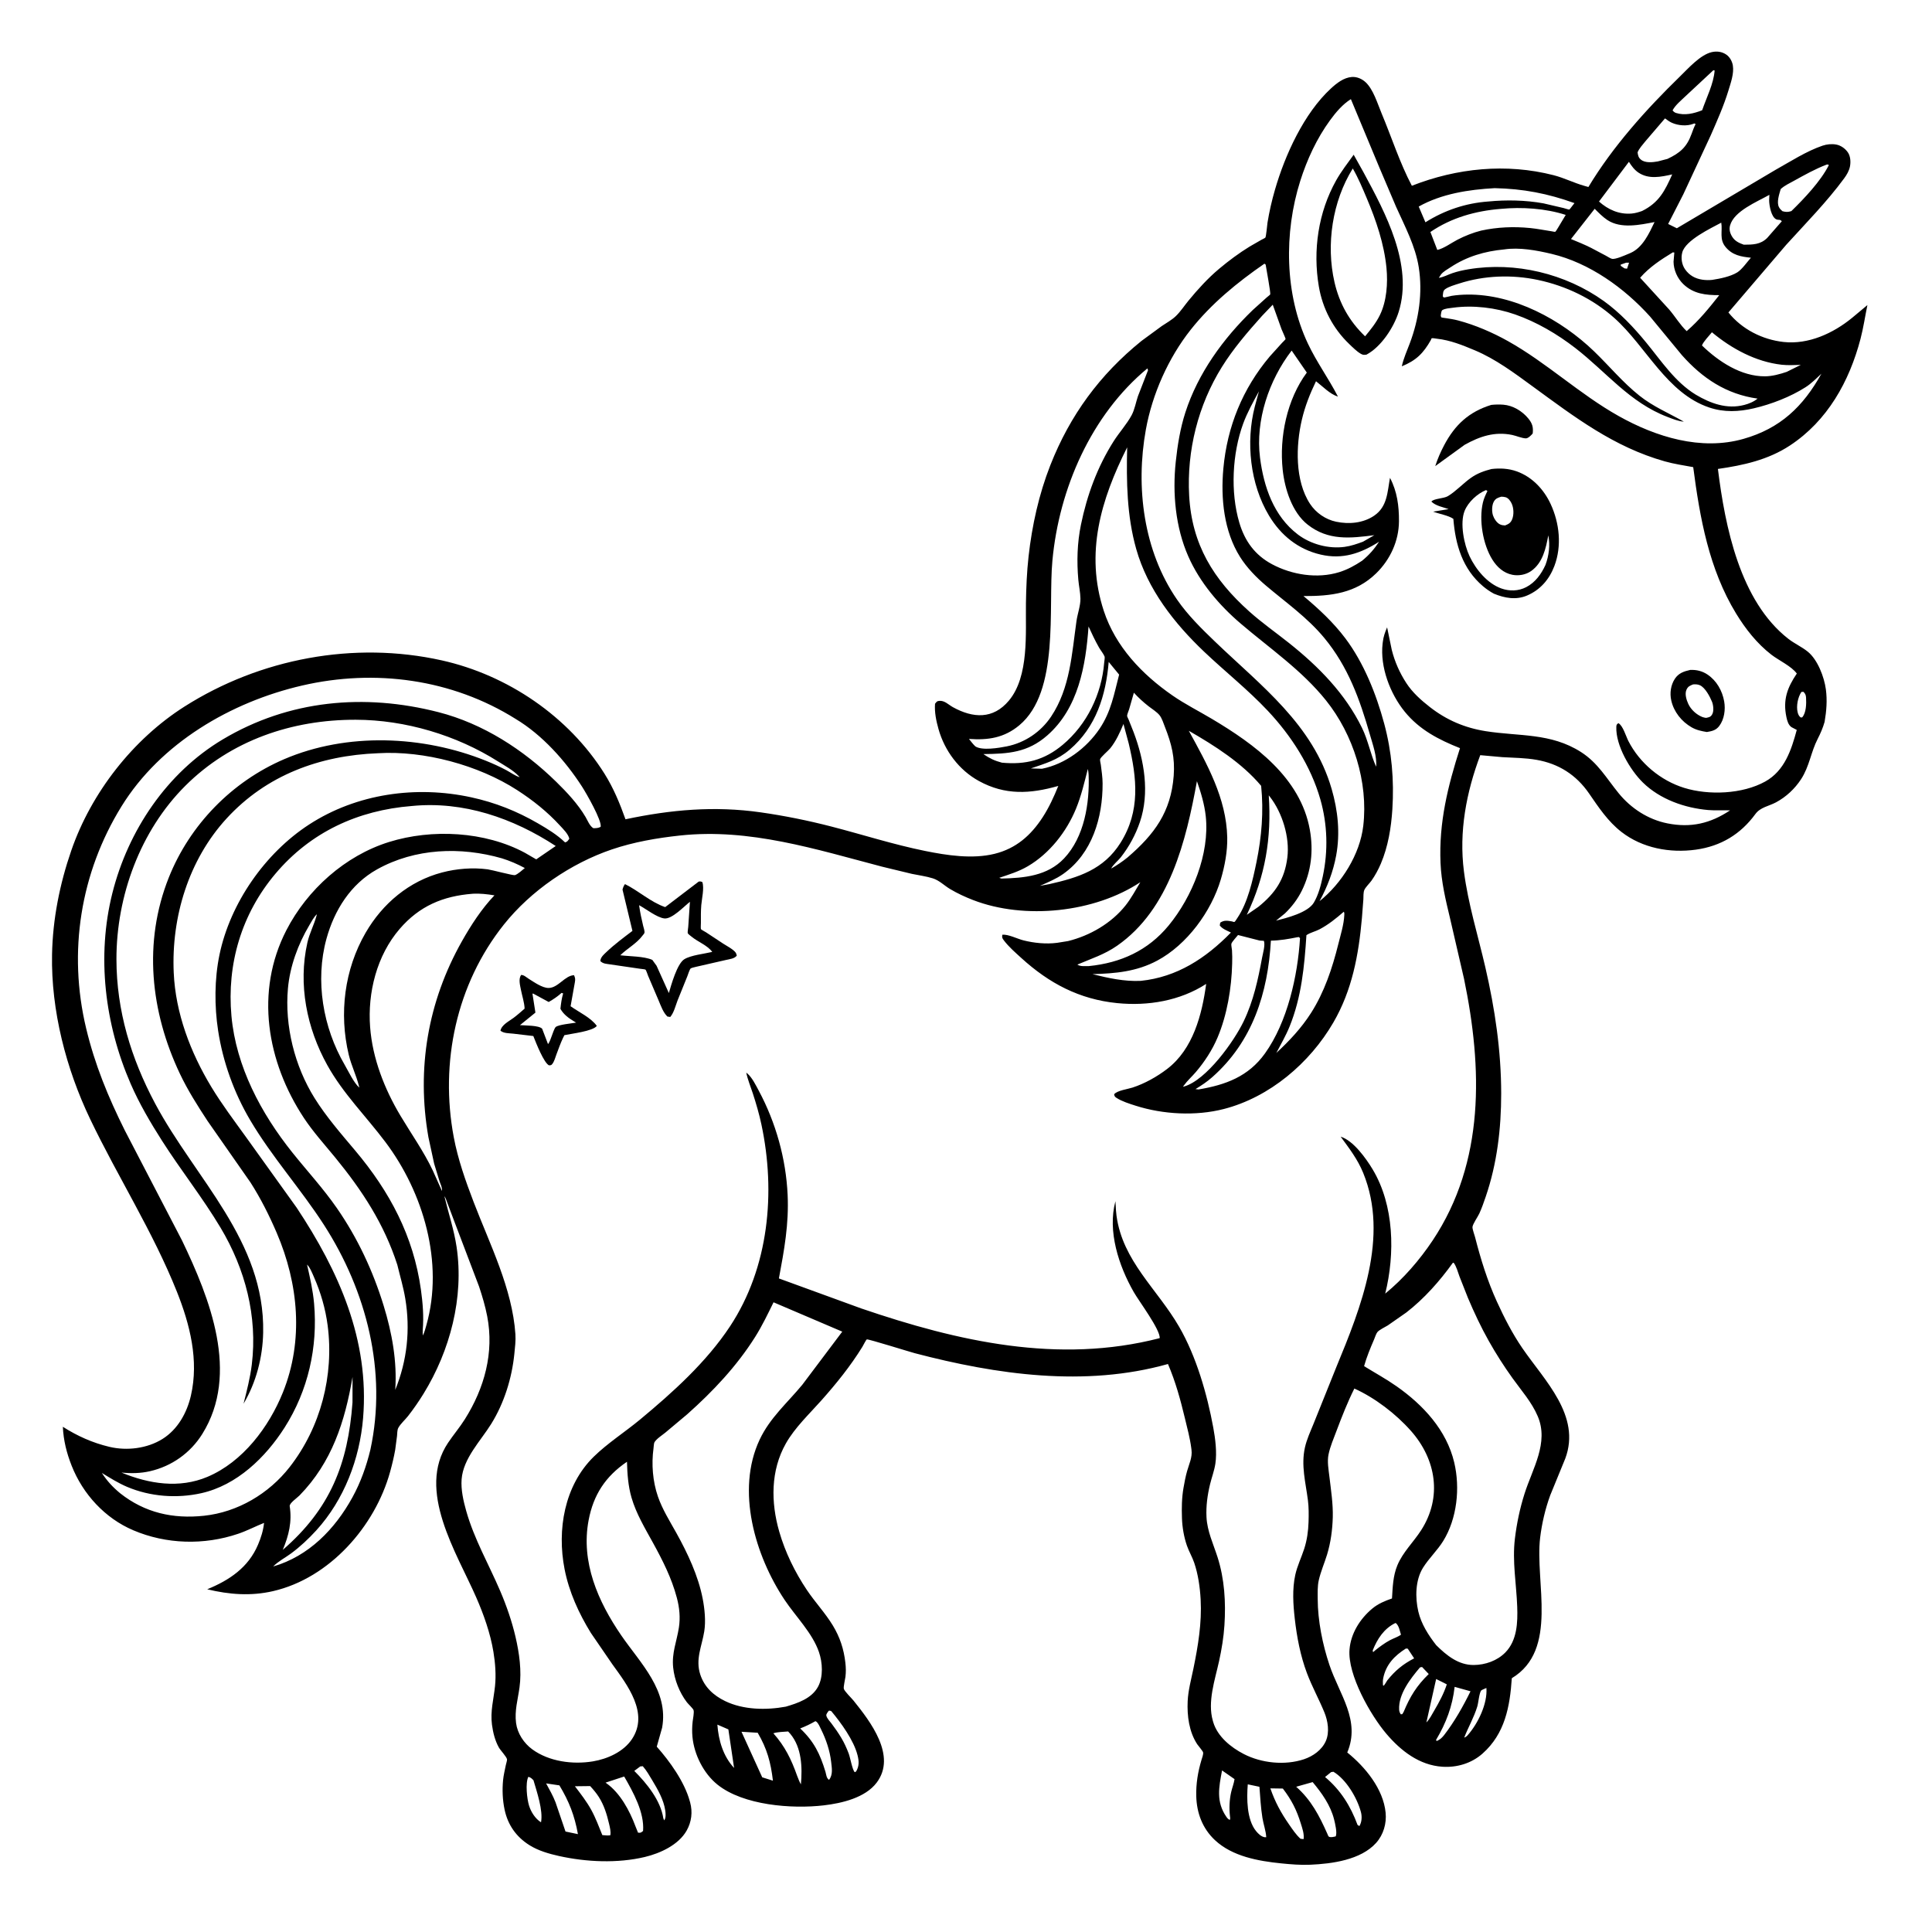 <svg version="1.1" xmlns="http://www.w3.org/2000/svg" style="display: block;" viewBox="0 0 2048 2048" width="1024" height="1024">
<path transform="translate(0,0)" fill="rgb(255,255,255)" d="M 0 0 L 0 2048 L 2048 2048 L 2048 0 L 0 0 z"/>
<path transform="translate(0,0)" fill="rgb(0,0,0)" d="M 470 1265 L 471.082 1268.04 C 475.385 1286.07 481.261 1303.39 484.005 1321.81 C 491.991 1375.41 477.055 1431.82 448.956 1477.42 C 443.923 1485.59 438.491 1493.45 432.592 1501.02 C 429.528 1504.95 424.365 1509.45 422.141 1513.78 C 421.025 1515.95 421.107 1519.75 420.868 1522.17 L 418.918 1536.94 C 417.531 1544.75 415.647 1552.54 413.538 1560.18 C 397.53 1618.15 349.29 1672.89 289.454 1686.67 C 265.928 1692.09 242.958 1690.32 219.64 1684.7 C 243.124 1675.1 263.241 1661.66 273.507 1637.43 C 276.694 1629.91 279.057 1622.48 279.91 1614.33 C 270.656 1618.03 262.003 1622.63 252.5 1625.86 C 216.383 1638.13 176.266 1637.08 141.18 1622.11 C 111.24 1609.34 87.817 1583.81 75.927 1553.65 C 70.629 1540.21 67.28 1526.91 66.625 1512.45 C 82.13 1522.31 98.035 1529.44 115.924 1533.7 C 134.474 1538.12 156.057 1535.5 172.288 1525.33 C 188.451 1515.2 198.193 1497.6 202.388 1479.32 C 210.95 1442.01 201.383 1404.04 187.5 1369.23 C 162.213 1305.83 124.975 1247.69 95.551 1186.23 C 70.074 1133.01 54.043 1071.17 55.167 1011.92 C 55.883 974.212 63.295 937.125 75.578 901.554 C 96.683 840.436 140.829 783.753 195.542 749.003 C 275.782 698.04 375.268 679.32 468.21 700.004 C 538.044 715.546 602.711 759.419 640.825 820.214 C 650.35 835.409 657.046 851.643 663.036 868.474 C 711.19 858.281 757.216 854.139 806.253 861.106 C 831.357 864.673 856.632 869.794 881.185 876.133 C 914.389 884.705 946.821 895.175 980.5 902.013 C 1003.78 906.74 1030.76 910.881 1054.28 905.083 C 1076.99 899.482 1092.76 885.625 1105.31 866.27 C 1111.98 855.983 1117.27 844.481 1121.83 833.119 C 1092.16 841.574 1065.52 843.204 1037.64 827.876 C 1016.55 816.283 1001.32 795.848 994.844 772.809 C 992.405 764.13 990.498 755.044 991.17 746 C 992.868 743.993 992.929 743.233 995.531 742.962 C 1001.32 742.359 1005.34 746.994 1010.12 749.625 C 1031.43 761.369 1052.7 762.721 1069.49 742.652 C 1091.05 716.896 1087.06 671.006 1087.54 639.468 C 1087.79 622.944 1088.49 606.28 1090.32 589.852 C 1093.97 557.072 1101.3 523.931 1113.38 493.192 C 1134.2 440.187 1165.85 397.097 1210.05 361.374 L 1231.53 345.628 C 1236.45 342.329 1242.26 339.126 1246.5 335.018 C 1251.49 330.187 1255.57 323.886 1259.99 318.523 C 1269.87 306.538 1280.43 294.908 1292.35 284.916 C 1302.53 276.381 1313.41 268.277 1324.75 261.326 L 1337.28 254.128 C 1338.01 253.719 1340.89 252.387 1341.3 251.911 C 1342.18 250.898 1343.23 238.328 1343.61 235.961 C 1345.53 224.157 1348.19 212.596 1351.52 201.111 C 1362.18 164.235 1382.23 120.169 1410.81 93.817 C 1416.88 88.212 1424.43 82.226 1433 81.607 C 1438.24 81.228 1443.54 83.483 1447.38 86.968 C 1455.75 94.568 1460.19 109.772 1464.54 120.154 C 1475.14 145.462 1483.85 172.724 1496.62 196.915 C 1544.43 178.169 1596.62 172.847 1646.77 185.688 C 1658.16 188.605 1668.32 193.863 1679.5 197.018 L 1683.77 198.232 C 1709.61 155.293 1745.05 115.876 1780.82 81.06 C 1789.41 72.7 1802.31 58.096 1814.44 55.28 C 1819.9 54.011 1825.39 54.723 1830 57.925 C 1833.69 60.481 1836.2 65.064 1836.9 69.457 C 1838.26 77.925 1834.67 87.85 1832.23 95.882 C 1827.21 112.374 1820.3 127.784 1813.42 143.53 L 1784.36 206.015 L 1768.3 237.408 L 1777.52 241.966 L 1881.86 180.206 C 1897.65 171.381 1914.86 160.221 1931.94 154.426 C 1936.45 152.895 1941.74 152.362 1946.47 153.232 C 1951.37 154.135 1956.02 157.45 1958.83 161.547 C 1961.64 165.642 1961.97 171.77 1961.03 176.511 C 1960.12 181.072 1957.64 185.305 1954.92 189.009 C 1936.58 213.963 1914.26 236.608 1893.46 259.5 L 1832.2 331.217 C 1846.42 348.991 1868.2 360.041 1890.64 362.509 C 1917.07 365.415 1943.29 353.308 1963.3 336.931 L 1979.52 323.395 C 1977.06 335.308 1975.31 347.435 1972.22 359.203 C 1960.35 404.433 1937.21 446.028 1897.41 472.243 C 1874.25 487.496 1848.08 493.231 1821.06 497.103 C 1828.66 558.263 1844.41 637.19 1895.72 677.18 C 1902.24 682.259 1910.06 685.701 1916.35 690.825 C 1926.85 699.39 1933.75 717.724 1935.5 730.741 C 1937.05 742.39 1936.13 753.77 1934.14 765.285 C 1932.26 771.759 1929.87 777.321 1926.79 783.3 C 1919.65 797.178 1918.06 812.398 1909.23 825.965 C 1902.59 836.154 1893.37 844.775 1882.65 850.512 C 1875.02 854.592 1866.09 855.66 1860.79 862.898 C 1845.1 884.339 1824.25 896.969 1797.72 900.667 C 1770.28 904.491 1740.99 899.122 1718.8 881.887 C 1704.44 870.727 1694.67 855.929 1684.49 841.137 C 1670.9 821.414 1652.31 809.518 1628.64 805.423 C 1616.71 803.358 1604.68 803.311 1592.63 802.613 L 1569.13 800.509 C 1554.32 839.992 1546.4 881.555 1551.84 923.796 C 1556.26 958.107 1566.77 991.8 1574.54 1025.45 C 1584.71 1069.52 1591.3 1113.92 1591.32 1159.19 C 1591.34 1196.2 1586.96 1233.42 1574.92 1268.57 C 1572.87 1274.56 1570.76 1280.64 1568.13 1286.4 C 1566.58 1289.8 1561.2 1297.43 1560.9 1300.64 C 1560.69 1302.89 1562.99 1308.9 1563.62 1311.39 C 1569.64 1334.89 1576.7 1357.7 1586.79 1379.82 C 1594.54 1396.82 1603.16 1413.63 1613.73 1429.07 C 1637.26 1463.44 1676.25 1500.69 1659.24 1546.15 L 1643.31 1585.05 C 1638.05 1599.43 1634.47 1614.74 1632.62 1629.93 C 1626.9 1677.13 1652.44 1748.92 1602.58 1778.98 C 1600.58 1809.1 1595.29 1837.87 1571.5 1858.91 C 1559.85 1869.22 1544.42 1873.82 1529 1872.82 C 1504.55 1871.23 1484.94 1855.93 1469.65 1837.94 C 1452.83 1818.16 1428.38 1775.35 1430.54 1748.54 C 1431.91 1731.49 1441.68 1715.99 1454.65 1705.18 C 1460.9 1699.97 1467.98 1697.05 1475.57 1694.44 C 1476.31 1682.52 1476.6 1670.59 1481.23 1659.39 C 1487.07 1645.27 1498.41 1634.69 1506.54 1622 C 1528.98 1586.95 1522.4 1546.94 1495.58 1516.7 C 1479.66 1498.74 1457.59 1481.81 1435.68 1471.91 C 1428.47 1486.3 1422.48 1501.57 1416.81 1516.64 C 1413.77 1524.73 1410.05 1533.28 1408.3 1541.74 C 1406.72 1549.34 1408.36 1558 1409.26 1565.62 C 1410.9 1579.51 1413.17 1594.2 1412.8 1608.19 C 1412.45 1621.53 1410.63 1635.24 1406.72 1648 C 1403.96 1657.01 1400.01 1666 1397.94 1675.17 C 1396.51 1681.47 1396.8 1688.56 1396.82 1695 C 1396.89 1717.95 1401.96 1743.25 1409.28 1764.99 C 1419.81 1796.3 1442.49 1823.64 1428.16 1857.71 C 1447.11 1872.98 1466.34 1896.22 1468.82 1921.5 C 1469.95 1932.98 1466.52 1944.84 1458.78 1953.5 C 1442.55 1971.66 1411.85 1975.7 1388.94 1976.69 C 1378.57 1977.14 1368.31 1976.28 1358 1975.24 C 1333.79 1972.78 1306.38 1967.9 1287.94 1950.67 C 1274.69 1938.29 1268.56 1921.94 1268.08 1904 C 1267.74 1890.85 1269.83 1878.25 1273.59 1865.69 C 1274.22 1863.59 1275.67 1859.88 1275.37 1857.72 C 1275.18 1856.29 1270.18 1850.62 1269.12 1849 C 1260.43 1835.75 1258.28 1818.86 1258.98 1803.41 C 1259.49 1791.91 1262.71 1780.26 1265.03 1769 C 1270.02 1744.73 1274.09 1720.36 1272.73 1695.5 C 1272.02 1682.54 1270.09 1668.89 1265.9 1656.56 C 1263.79 1650.37 1260.37 1644.7 1258.23 1638.55 C 1255.04 1629.41 1253.25 1619.03 1252.93 1609.39 C 1252.56 1598.54 1252.69 1587.87 1254.57 1577.14 C 1255.61 1571.18 1256.75 1565.11 1258.41 1559.29 C 1260.51 1551.91 1264.05 1544.8 1263.04 1537 L 1262.79 1534.97 C 1261.42 1524.42 1258.56 1513.84 1256.07 1503.49 C 1251.29 1483.58 1246.18 1464.8 1238.09 1445.91 C 1150.13 1470.62 1056.45 1457.21 969.656 1434.43 C 964.447 1433.06 920.944 1419.46 918.936 1419.81 C 918.097 1419.96 915.307 1425.83 914.143 1427.71 C 901.627 1448 886.628 1466.58 870.807 1484.37 C 857.892 1498.9 842.63 1513.2 833.027 1530.18 C 816.811 1558.86 817.081 1592.57 826.046 1623.64 C 832.366 1645.55 842.629 1666.49 855.296 1685.42 C 863.871 1698.23 874.827 1709.88 882.784 1722.98 C 890.356 1735.45 894.477 1748.04 896.126 1762.5 C 896.723 1767.73 896.831 1772.27 896.206 1777.53 C 895.9 1780.1 893.922 1788.15 894.493 1790.19 C 895.271 1792.97 902.529 1799.92 904.77 1802.7 C 922.572 1824.82 950.755 1861.24 929.328 1889.64 C 917.124 1905.81 892.253 1911.52 873.271 1913.75 C 839.462 1917.73 787.91 1913.77 760.51 1891.74 C 745.852 1879.96 735.825 1859.91 734.047 1841.3 C 733.516 1835.75 733.606 1830.42 734.235 1824.88 C 734.572 1821.91 735.946 1815.51 735.218 1812.88 C 734.737 1811.14 729.487 1806.28 728.135 1804.5 C 720.236 1794.11 714.95 1780.72 713.59 1767.75 C 711.953 1752.15 717.27 1740.42 719.631 1725.42 C 721.313 1714.73 720.255 1704.16 717.5 1693.75 C 711.949 1672.8 702.564 1654.31 692.188 1635.43 C 683.698 1619.98 674.413 1604.63 669.447 1587.59 C 665.844 1575.23 664.969 1562.33 664.622 1549.53 C 641.864 1564.98 629.053 1584.53 623.955 1611.5 C 615.552 1655.95 633.951 1697.73 658.565 1733.59 C 678.836 1763.13 709.03 1791.9 701.876 1831.44 L 696.194 1851.54 C 710.017 1867.06 725.472 1888.73 731.103 1909 L 731.596 1910.73 C 734.337 1920.88 733.08 1931.3 727.882 1940.5 C 719.282 1955.72 699.793 1964.62 683.5 1968.49 C 654.518 1975.38 621.599 1973.88 592.609 1967.46 C 581.876 1965.08 570.55 1961.82 561.17 1955.91 C 547.208 1947.12 538.322 1934.51 534.889 1918.31 C 532.737 1908.16 532.277 1897.36 533.284 1887.05 C 533.805 1881.71 535.137 1876.32 536.192 1871.07 C 536.436 1869.85 537.68 1865.98 537.458 1864.89 C 536.884 1862.06 530.568 1855.52 528.806 1852.39 C 524.714 1845.11 522.613 1836.53 521.514 1828.28 C 519.608 1813.98 523.281 1801.43 524.737 1787.38 C 525.972 1775.48 524.994 1762.84 523.051 1751.03 C 519.807 1731.32 512.731 1711.36 504.731 1693.09 C 484.076 1645.93 441.196 1579.93 474.917 1529.48 C 480.637 1520.93 487.295 1513.15 492.795 1504.41 C 513.502 1471.52 523.926 1433.93 516.459 1395.27 C 514.391 1384.56 511.25 1374.12 507.832 1363.78 L 481.89 1295.5 L 474.172 1275.01 C 473.335 1272.91 472.486 1269.68 471.082 1268.04 L 470 1265 L 469.011 1263.01 L 470 1265 z M 1930.77 396.122 C 1925.48 401.056 1920.06 406.583 1913.95 410.476 C 1897.91 420.699 1877.51 428.58 1859.04 432.858 C 1843.18 436.532 1827.65 437.243 1812 432.02 C 1766.82 416.938 1745.08 367.33 1711.32 337.144 C 1688.45 316.691 1660.16 303.076 1630.22 296.738 C 1602.81 290.938 1573.3 291.926 1546.62 300.584 C 1542.04 302.07 1535.85 303.758 1531.98 306.513 C 1529.41 308.342 1529.81 311.071 1529.38 314 C 1529.75 314.432 1529.96 315.104 1530.5 315.295 C 1531.26 315.565 1537.58 313.791 1538.85 313.59 C 1544.23 312.738 1550 312.33 1555.45 312.265 C 1604.77 311.679 1654.95 338.882 1689.65 372.292 C 1705.95 387.988 1720.2 405.423 1738.04 419.571 C 1752.33 430.907 1767.99 437.461 1783.65 446.233 L 1784.92 446.953 C 1779.07 446.593 1772.91 443.992 1767.48 441.918 C 1727.26 426.559 1702.85 394.395 1669.84 368.887 C 1650.63 354.045 1628.99 341.329 1605.99 333.295 C 1585.5 326.139 1561.67 323.253 1540.19 326.199 C 1536.69 326.679 1532.16 326.897 1529.07 328.647 C 1527.65 329.456 1527.57 332.896 1527.26 334.5 C 1527.52 335.167 1527.45 336.107 1528.04 336.5 C 1528.31 336.676 1531.57 337.07 1532 337.139 C 1536.54 337.862 1541.11 338.493 1545.55 339.669 C 1563.67 344.459 1582.05 352.396 1598.37 361.515 C 1639.59 384.546 1674.42 417.797 1715.84 441.02 C 1755.39 463.191 1803 478.045 1848.11 465.244 C 1887.14 454.17 1911.38 431.052 1930.77 396.122 z M 1458.76 812.756 L 1459.75 813.995 L 1458.76 812.756 C 1459.76 801.857 1455.22 789.354 1452.2 778.841 C 1441.41 741.262 1429.06 706.721 1403.73 676.161 C 1385.69 654.398 1363.2 638.755 1341.86 620.675 C 1331.62 612.004 1321.63 601.714 1314.47 590.312 C 1297.33 563.04 1293.94 528.282 1296.79 496.823 C 1300.83 452.255 1317.17 412.03 1346.08 377.768 L 1359.05 363.434 C 1359.6 362.835 1362.65 359.929 1362.79 359.4 C 1362.93 358.868 1359.04 350.319 1358.53 349.074 L 1349.17 322.989 L 1337.8 334.86 C 1322.51 351.947 1307.4 369.493 1295.25 389.014 C 1270.04 429.529 1257.94 477.743 1260.56 525.361 C 1263.41 577.064 1286.15 614.087 1324.32 648.232 C 1337.64 660.148 1352.3 670.398 1366.27 681.508 C 1397.76 706.56 1425.99 735.169 1443.81 771.656 C 1450.3 784.939 1452.79 799.563 1458.76 812.756 z M 550.895 823.875 L 551.995 824.783 L 550.895 823.875 L 549.686 822.529 C 544.026 816.478 535.099 811.71 528.052 807.249 C 483.875 779.287 429.565 763.084 377.148 762.963 C 309.657 762.808 244.892 784.667 196.409 833.02 C 148.655 880.646 123.358 949.874 123.435 1016.85 C 123.497 1071.41 138.958 1121.96 164.429 1169.77 C 206.91 1249.52 280.938 1315.28 278.967 1412.59 C 278.435 1438.82 271.572 1465.42 258.172 1488.02 C 261.604 1474.37 265.215 1460.5 266.918 1446.5 C 273.129 1395.43 260.036 1345.33 233.813 1301.43 C 214.837 1269.66 191.76 1240.59 171.852 1209.4 C 159.515 1190.08 147.687 1169.94 138.522 1148.89 C 111.109 1085.93 102.271 1013.78 119.104 946.785 C 135.75 880.532 176.811 819.187 236.051 783.843 C 306.391 741.876 386.422 734.802 464.798 754.924 C 512.194 767.092 554.9 794.752 589.643 828.774 C 600.906 839.803 612.649 852.303 620.681 865.977 C 622.941 869.825 625.082 875.635 629 877.935 C 631.907 877.874 634.079 877.904 636.729 876.5 C 638.169 869.814 621.368 840.668 616.937 833.797 C 599.264 806.392 574.736 778.957 546.556 762.071 C 479.057 719.761 397.443 708.834 320.279 726.687 C 244.773 744.157 170.255 787.654 128.781 854.794 C 85.108 925.492 72.008 1009.16 91.263 1089.86 C 100.496 1128.56 114.59 1162.7 132.265 1198.2 L 192.985 1315 C 222.342 1376.26 254.344 1456.12 214.429 1520.09 C 201.89 1540.19 182.084 1554.23 159.041 1559.53 C 149.032 1561.84 138.905 1561.99 128.728 1560.97 C 157.875 1572.99 189.956 1578.15 219.902 1565.52 C 257.342 1549.72 285.119 1512.7 299.907 1475.94 C 322.107 1420.74 316.398 1360.69 293.354 1306.93 C 285.41 1288.4 276.427 1270.51 265.56 1253.5 L 220.089 1188.38 C 209.509 1172.28 198.96 1155.64 190.7 1138.22 C 159.536 1072.5 151.597 998.861 178.919 930.259 C 201.182 874.359 245.785 828.584 301.113 804.818 C 367.887 776.133 448.412 779.616 514.999 806.394 C 522.414 809.377 529.549 812.597 536.607 816.35 C 541.143 818.762 546.021 822.404 550.895 823.875 z M 448.114 1409.75 C 447.991 1411.8 448.097 1413.67 448.207 1415.72 C 449.993 1412.3 450.976 1408.3 452.019 1404.59 C 470.647 1338.39 448.87 1264.23 408.609 1210.68 C 387.97 1183.22 363.767 1159.39 346.941 1129.08 C 325.126 1089.79 315.886 1043.64 325.807 999.328 C 328.046 989.327 332.818 980.638 335.437 971.005 L 335.925 969.13 L 336.813 968.005 L 335.925 969.13 C 332.687 971.927 329.997 977.25 327.818 980.928 C 315.908 1001.02 307.33 1024.38 305.23 1047.73 C 301.653 1087.49 312.325 1130.14 333.443 1164 C 345.788 1183.8 361.59 1201.9 376.583 1219.72 C 413.148 1263.18 438.27 1310.26 446.182 1367 C 448.153 1381.13 449.343 1395.5 448.114 1409.75 z M 1421.15 1204.92 C 1434.55 1209 1448.06 1227.93 1455.03 1239.53 C 1477.98 1277.76 1478.88 1328.98 1468.39 1371.28 C 1487.63 1355.61 1505.04 1335.42 1518.74 1314.84 C 1574.23 1231.46 1571.44 1132.08 1551.97 1037.73 L 1537.1 973.414 C 1532.42 953.925 1527.86 934.915 1527.01 914.787 C 1525.19 871.952 1534.7 833.476 1547.65 793.065 C 1525.12 784.114 1504.7 773.6 1489.1 754.445 C 1473.63 735.467 1462.78 707.049 1465.61 682.326 L 1465.84 680.5 C 1466.53 674.732 1468.13 670.293 1470.39 665.019 L 1475.34 688.929 C 1478.53 701.566 1483.66 713.141 1490.75 724.06 C 1497.29 734.137 1506.32 742.157 1515.72 749.5 C 1533.38 763.284 1552.78 771.578 1574.92 775.075 C 1610.55 780.701 1643.82 776.711 1675.9 797.179 C 1693.84 808.624 1702.85 824.918 1715.88 840.898 C 1728.93 856.911 1747.13 868.747 1767.5 872.804 C 1792.36 877.756 1813 872.968 1833.91 859.034 C 1826.26 858.716 1818.59 859.334 1810.96 858.685 C 1785.95 856.557 1759.71 847.328 1741.51 829.5 C 1728.02 816.288 1712.6 790.162 1713.37 770.544 C 1713.46 768.152 1713.78 767.976 1715.5 766.569 C 1720.26 768.885 1723.66 780.646 1726.14 785.5 C 1738.1 808.892 1760.29 827.44 1785.33 835.186 C 1811.32 843.224 1847.04 841.862 1871.2 828.458 C 1891.78 817.036 1898.88 795.062 1904.64 773.753 L 1899.01 770.793 C 1895.66 768.429 1894.49 764.039 1893.68 760.217 C 1889.79 741.791 1894.59 728.961 1904.69 713.992 C 1899.14 706.27 1885.4 699.942 1877.67 693.948 C 1862.45 682.155 1850.32 666.728 1840.34 650.381 C 1811.6 603.277 1801.92 549.048 1794.88 495.186 C 1784.8 493.309 1774.65 491.864 1764.78 489.078 C 1710.6 473.795 1669.34 442.201 1624.66 409.588 C 1605.32 395.474 1585.56 380.652 1563.37 371.343 C 1550.32 365.871 1537.44 360.616 1523.27 359.062 C 1522.19 358.944 1518.75 358.288 1517.86 358.539 C 1517.18 358.732 1517.17 359.773 1516.82 360.389 C 1508.77 374.53 1501.29 382.045 1485.98 388.306 C 1487.78 379.933 1491.48 371.803 1494.49 363.799 C 1504.05 338.44 1508.2 310.331 1503.95 283.375 C 1500.4 260.839 1489.18 239.836 1479.91 219.221 L 1462.12 177.41 L 1431.99 105.095 C 1423.23 110.531 1415.91 119.243 1409.89 127.5 C 1395.89 146.68 1385.52 169.104 1378.35 191.705 C 1360.95 246.63 1361.65 311.919 1386.5 364.384 C 1395.77 383.973 1408.39 401.207 1418.3 420.445 C 1409.74 417.773 1402.04 409.543 1395.02 404.135 C 1388.6 417.412 1383.4 430.526 1380.03 444.91 C 1373.62 472.237 1372.54 509.53 1388.68 534.096 C 1394.96 543.647 1405.13 550.68 1416.3 553.036 C 1429.87 555.898 1444.97 554.599 1456.64 546.661 C 1470.71 537.085 1470.65 521.676 1473.45 506.526 C 1481.05 520.957 1483.05 536.357 1482.96 552.536 C 1482.84 573.451 1473.67 593.237 1458.82 607.736 C 1437.04 629.002 1410.8 631.985 1381.75 631.85 C 1397.93 645.387 1413.36 659.707 1426.1 676.623 C 1445.66 702.612 1458.89 735.817 1467.3 767.025 C 1475.36 796.935 1477.91 826.913 1475.96 857.808 C 1474.73 877.309 1471.45 897.395 1463.76 915.5 C 1461.13 921.681 1457.73 928.012 1453.85 933.5 C 1451.87 936.294 1447.32 940.629 1446.17 943.596 C 1445.11 946.303 1445.38 950.448 1445.22 953.373 L 1443.66 973.49 C 1440.19 1012.43 1433.27 1049.75 1413.39 1083.93 C 1388.42 1126.88 1345.93 1163.12 1297.24 1175.61 C 1267.5 1183.24 1232.81 1181.37 1203.71 1172.06 C 1197.29 1170.01 1189.39 1167.56 1183.71 1163.9 C 1181.67 1162.58 1181.51 1162.23 1181.03 1160 C 1184.18 1155.94 1195.33 1154.57 1200.5 1152.88 C 1213.42 1148.68 1226.42 1141.38 1237.21 1133.14 C 1264.72 1112.12 1274.16 1075.63 1278.6 1042.99 C 1250.79 1060.94 1216.92 1066.6 1184.27 1063.34 C 1144.2 1059.35 1112.1 1042.36 1082.62 1015.5 C 1076.27 1009.71 1069.39 1003.77 1064.18 996.893 C 1062.37 994.498 1062.04 993.825 1062.5 990.849 C 1068.74 990.207 1078.33 995.147 1084.66 996.764 C 1096.05 999.673 1108.83 1000.94 1120.5 999.445 L 1132.18 997.578 C 1155.44 991.846 1178.23 978.605 1193.2 959.712 C 1199.12 952.245 1203.88 943.331 1208.8 935.166 C 1160.2 967.403 1086.15 975.185 1031.62 954.128 C 1023.29 950.908 1014.87 947.025 1007.18 942.455 C 1001.06 938.817 995.709 933.242 988.838 931.085 C 981.696 928.842 973.935 927.871 966.609 926.327 L 935.172 918.735 C 864.926 900.32 794.608 877.732 720.859 885.676 C 696.46 888.305 671.752 892.553 648.48 900.465 C 605.172 915.191 562.781 944.167 534.19 980.001 C 483.671 1043.32 466.144 1126.54 481.015 1205.5 C 485.45 1229.05 493.51 1251.82 502.056 1274.14 C 519.208 1318.94 543.128 1365.98 546.355 1414.42 C 546.811 1421.26 545.931 1428.2 545.249 1435 C 542.652 1460.88 534.468 1487.26 520.693 1509.42 C 509.456 1527.51 491.039 1545.89 489.332 1568.11 C 488.486 1579.13 491.212 1591.04 494.189 1601.6 C 502.643 1631.57 518.17 1658.29 530.319 1686.71 C 536.939 1702.19 542.641 1718.7 546.458 1735.1 C 550.483 1752.4 553.125 1771.14 550.688 1788.85 C 548.919 1801.7 545.337 1813.35 547.052 1826.5 C 548.487 1837.5 555.345 1847.88 564.246 1854.38 C 582.03 1867.37 607.092 1870.64 628.367 1867.15 C 643.933 1864.59 660.956 1856.99 669.93 1843.5 C 688.162 1816.09 665.001 1786.17 649.194 1764.3 L 626.351 1730.99 C 613.54 1710.21 603.208 1687.51 598.485 1663.43 C 590.312 1621.77 598.188 1574.81 629.336 1544.22 C 643.908 1529.91 662.63 1517.93 678.473 1504.79 C 713.231 1475.95 748.88 1443.84 773.911 1405.89 C 815.09 1343.45 822.452 1263.9 807.137 1192.02 C 804.762 1180.87 801.543 1169.84 798.014 1159 C 795.647 1151.73 792.593 1144.5 791.06 1137.02 L 792.325 1138.05 C 797.285 1142.29 801.235 1150.42 804.329 1156.19 C 822.427 1189.95 833.165 1228.32 834.922 1266.65 C 836.341 1297.64 831.305 1325.03 825.666 1355.19 L 913 1387.02 C 1015.5 1422.03 1122 1446.19 1229.31 1418.5 C 1230.18 1409.73 1207.34 1379.31 1201.82 1369.63 C 1185.92 1341.76 1173.85 1305.25 1182.4 1273.32 L 1182.99 1283.18 L 1183.54 1288.69 C 1190.06 1336.9 1226.81 1366.44 1249.94 1406.44 C 1268.12 1437.87 1279.57 1477.73 1286.12 1513.28 C 1288.29 1525.04 1290.14 1539.59 1288.35 1551.54 C 1287.23 1559.02 1284.48 1566.04 1282.71 1573.36 C 1279.94 1584.82 1278.33 1596.5 1278.94 1608.31 C 1279.7 1623.14 1286.14 1636.59 1290.61 1650.54 C 1298.08 1673.88 1299.52 1698.45 1297.95 1722.78 C 1297.12 1735.66 1295 1748.4 1292.24 1761 C 1287.93 1780.63 1279.8 1804.08 1285.66 1824.08 L 1286.1 1825.63 C 1290.67 1840.84 1304.75 1852.27 1318.43 1859.33 C 1337.29 1869.08 1362.18 1871.59 1382.31 1864.86 C 1391.88 1861.65 1401.22 1855.06 1405.4 1845.63 C 1409.58 1836.2 1407.64 1824.24 1403.83 1815 C 1398.06 1800.99 1390.75 1787.81 1385.4 1773.58 C 1378.48 1755.17 1374.73 1735.39 1372.51 1715.89 C 1370.78 1700.72 1369.75 1684.59 1373.01 1669.58 C 1375.07 1660.12 1379.49 1651.11 1382.48 1641.9 C 1385.5 1632.63 1386.83 1622.96 1387.12 1613.24 C 1387.35 1605.61 1387.41 1597.85 1386.44 1590.27 C 1384.03 1571.36 1379 1553.41 1383.3 1534.3 C 1385.23 1525.72 1389.08 1517.45 1392.39 1509.32 L 1416.54 1449.23 C 1442.61 1386.14 1472.72 1311.02 1445.05 1243.33 C 1439.11 1228.8 1430.31 1217.41 1421.15 1204.92 z M 1253.01 1152.79 L 1254.03 1151.98 L 1255.28 1151.71 C 1278.91 1144.82 1308.1 1104 1318.37 1082.57 C 1328.79 1060.81 1333.51 1038.64 1337.89 1015.08 C 1338.77 1010.36 1341.37 1001.8 1339.78 997.319 L 1335.25 997.019 L 1312.36 991.165 C 1310.83 993.187 1305.89 998.277 1305.31 1000.47 C 1304.98 1001.68 1305.86 1005.88 1305.97 1007.34 C 1306.3 1012.03 1306.26 1016.75 1306.14 1021.46 C 1305.52 1047.32 1300.77 1075.98 1290.63 1099.88 C 1285 1113.16 1276.91 1125.56 1267.56 1136.5 C 1263.5 1141.25 1258.51 1145.65 1254.92 1150.71 L 1254.03 1151.98 L 1253.01 1152.79 z M 380.902 1152.94 L 381.748 1153.99 L 380.902 1152.94 L 380.482 1151.17 C 377.708 1139.99 372.412 1129.48 369.681 1118.05 C 359.253 1074.37 365.049 1027.65 387.583 988.737 C 405.53 957.747 433.729 934.02 468.589 924.857 C 484.086 920.784 501.063 919.421 516.986 921.529 C 521.189 922.085 544.074 928.231 545.82 927.699 C 548.769 926.802 553.963 922.147 556.32 920.152 C 548.472 915.945 540.571 912.541 532.069 909.874 C 488.307 897.321 440.037 899.046 399.625 921.606 C 371.626 937.237 354.339 964.962 346.038 995.212 C 333.85 1039.62 342.361 1089.25 365.336 1128.7 C 369.5 1135.85 374.91 1147.67 380.902 1152.94 z M 1511.24 1826.99 L 1512.02 1825.87 C 1515.52 1822.35 1517.84 1817.55 1520.34 1813.3 C 1525.58 1804.36 1530.45 1795.39 1533.68 1785.5 L 1530.14 1783.68 L 1522.37 1779.84 L 1512.02 1825.87 L 1511.24 1826.99 z M 1551.25 1842.84 L 1552.1 1841.95 C 1553.57 1841.51 1554.84 1840.5 1555.84 1839.36 C 1566.73 1827.01 1576.9 1806.12 1575.66 1789.37 L 1574.87 1789.65 C 1574.07 1790 1570.49 1791.47 1570.1 1792.01 C 1567.92 1795.01 1567.2 1805 1565.97 1809.02 C 1562.41 1820.69 1556.49 1830.74 1552.1 1841.95 L 1551.25 1842.84 z M 1816.19 74.5 L 1786.8 101.885 C 1782.18 106.376 1775.99 111.297 1773 117 C 1774.14 118.408 1774.83 119.002 1776.5 119.705 C 1785.86 122.699 1795.47 120.379 1804.35 116.88 C 1808.89 103.632 1816.58 88.683 1817.58 74.688 L 1816.19 74.5 z M 1764.97 125.5 L 1743.98 150 C 1741.2 153.506 1737.6 157.338 1735.89 161.5 C 1736.4 164.851 1736.74 166.986 1739.5 169.258 C 1744.04 172.999 1751.98 172.06 1757.32 171.115 L 1767.61 168.429 C 1780.91 162.155 1788.09 155.92 1793.13 141.946 C 1794.43 138.338 1795.66 134.92 1797.42 131.5 L 1796 130.856 L 1795.06 131.24 C 1788.09 133.931 1779.02 133.179 1772.21 130.128 C 1769.63 128.976 1767.26 127.138 1764.97 125.5 z M 1726.73 171.505 L 1695.01 213.632 C 1704.68 222.253 1716.27 227.448 1729.5 226.379 C 1733.37 226.067 1737.06 224.926 1740.71 223.659 C 1758.71 214.629 1764.7 202.526 1772.63 184.87 C 1760.63 187.539 1747.86 190.315 1736.85 182.987 C 1732.64 180.187 1729.33 175.782 1726.73 171.505 z M 1936.27 174.5 C 1924.31 179.053 1912.73 185.547 1901.52 191.745 C 1897.01 194.238 1891.36 196.862 1887.61 200.428 C 1886.11 205.735 1882.96 214.57 1885.89 219.788 C 1886.87 221.535 1887.99 222.634 1889.5 223.9 C 1893.28 224.861 1895.17 224.923 1898.92 223.777 C 1912.59 210.455 1930.09 192.013 1938.66 175 C 1937.13 174.13 1937.93 174.271 1936.27 174.5 z M 1584.42 199.443 C 1557.11 200.93 1528.07 205.377 1503.9 218.96 L 1511.01 235.649 C 1531.23 222.874 1553.83 215.276 1577.76 213.587 C 1596.83 211.725 1617.27 212.136 1636.09 215.551 L 1657.44 220.532 C 1658.38 220.775 1663.08 222.305 1663.5 222.131 C 1664 221.926 1666.02 219.098 1666.44 218.594 L 1669.01 215.309 C 1640.55 205.072 1614.6 200.112 1584.42 199.443 z M 1875.64 206.519 C 1862.48 213.972 1838.15 223.697 1833.94 239 C 1832.77 243.247 1833.87 247.21 1836.15 250.888 C 1839.09 255.628 1843.46 257.61 1848.53 259.396 C 1857.97 259.331 1866.05 259.356 1873.27 252.277 L 1888.81 234.5 C 1886.48 232.134 1885.55 233.611 1882.97 232.5 C 1877.61 230.194 1875.47 217.938 1875.37 212.629 L 1875.54 208.252 L 1875.64 206.519 z M 1590.87 221.417 C 1564.16 223.584 1538.64 230.68 1516.28 245.933 L 1523.59 264.931 C 1530.25 263.56 1538.78 257.3 1545 254.091 C 1552.89 250.018 1561.55 246.581 1570.16 244.421 C 1587.21 240.717 1604.62 240.007 1621.99 241.723 C 1629.62 242.476 1637.08 244.023 1644.64 245.151 C 1645.3 245.25 1648.26 245.911 1648.61 245.735 C 1649.32 245.386 1651.71 241.13 1652.38 240.087 L 1659.73 227.812 C 1638.26 220.879 1613.31 219.277 1590.87 221.417 z M 1690.43 221.337 L 1665.31 253.386 C 1672.47 256.358 1679.71 259.259 1686.63 262.755 L 1702.38 271.094 C 1703.83 271.866 1707.59 274.305 1709.09 274.452 C 1713.09 274.843 1722.2 270.762 1726.07 269.156 L 1728.73 268.024 C 1741.43 262.245 1748.17 247.384 1753.89 235.375 C 1738.32 238.388 1718.3 242.727 1703.96 233.298 C 1699 230.032 1694.64 225.516 1690.43 221.337 z M 1824.6 236.028 C 1813.58 241.993 1786.73 254.526 1783.26 267.625 C 1781.69 273.53 1782.76 280.466 1786.23 285.462 C 1790.71 291.889 1797 295.388 1804.66 296.5 C 1807.93 296.974 1811.64 297.06 1814.9 296.697 C 1823.27 295.401 1834.32 293.225 1841.6 288.726 C 1846.5 285.697 1852.07 277.642 1856.05 273.196 C 1845.49 272.08 1836.45 270.585 1829.2 261.866 C 1822.29 253.543 1826.14 245.163 1824.6 236.028 z M 1594.52 264.392 C 1573.91 266.326 1554.97 271.848 1537.55 283.357 C 1534.17 285.589 1529.95 287.832 1527.45 291.046 L 1525.24 294.534 C 1530.62 293.647 1534.62 291.257 1539.63 289.547 C 1545.21 287.643 1551.01 286.383 1556.81 285.419 C 1606.22 277.219 1659.39 289.982 1700.05 319.082 C 1716.98 331.203 1731.92 347.14 1745.09 363.194 C 1761 382.588 1775.74 405.051 1797.56 418.343 C 1813.28 427.707 1830.64 434.052 1849.03 429.243 C 1853.99 427.946 1859.14 425.864 1863.08 422.53 C 1830.08 417.923 1804.64 401.058 1782.77 376.339 L 1749.14 335.552 C 1721.88 305.288 1684.91 278.701 1644.82 269.147 C 1629.16 265.414 1610.57 261.959 1594.52 264.392 z M 1773.28 267.5 C 1760.48 275.331 1748.55 283.046 1738.62 294.431 L 1769.28 327.975 C 1775.57 335.27 1781.03 344.489 1787.95 351.022 C 1801.32 339.445 1811.57 326.665 1822.49 312.872 C 1808.17 312.903 1795.24 311.611 1784.35 301.138 C 1778.12 295.137 1774.13 286.231 1774.03 277.5 L 1774.85 267.688 L 1773.28 267.5 z M 1723.7 278.5 L 1718.01 280.5 L 1718.1 281.825 L 1722.04 284.5 L 1724.75 284.834 L 1726.86 278.5 C 1725.79 278.456 1724.77 278.39 1723.7 278.5 z M 1340.37 279.5 C 1311.52 299.423 1284.05 321.868 1262.2 349.5 C 1238.46 379.523 1221.46 417.739 1214.65 455.411 C 1203.61 516.399 1212.13 584.034 1247.79 635.679 C 1259.25 652.27 1273.73 666.475 1288.22 680.377 C 1337.16 727.327 1391.75 767.961 1411.61 836.344 C 1418.27 859.279 1420.75 883.21 1416.4 906.819 C 1413.26 923.923 1407.06 940.059 1398.76 955.281 C 1422.23 936.524 1441.6 905.63 1445.12 875.45 C 1450.53 829.064 1434.6 778.599 1405.54 742.365 C 1379.96 710.471 1345.99 687.299 1315.17 661.009 C 1292.41 641.595 1271.81 617.362 1259.68 589.865 C 1246.02 558.911 1242.78 522.857 1246.35 489.453 C 1248.21 471.934 1251.09 454.142 1256.5 437.327 C 1269.89 395.716 1296.69 358.81 1327.93 328.677 L 1342.79 315.292 C 1343.29 314.854 1346.34 312.497 1346.48 312.105 C 1347.14 310.232 1342.18 284.384 1341.65 280.5 L 1340.37 279.5 z M 1814.7 352.205 C 1811.56 356.193 1805.99 361.632 1804.14 366.196 C 1821.69 383.241 1845.66 399.131 1871.1 398.914 C 1878.74 398.848 1886.81 396.612 1894 394.186 L 1908.92 386.778 C 1902.28 386.953 1895.34 387.381 1888.73 386.644 C 1861.35 383.594 1835.6 369.661 1814.7 352.205 z M 1369.21 371.632 C 1345.22 402.786 1330.63 445.627 1335.68 485.173 C 1339.61 515.927 1350.13 547.113 1375.8 566.585 C 1389.43 576.926 1408.38 582.012 1425.35 579.707 C 1432.1 578.791 1438.44 576.591 1444.8 574.24 L 1456.86 567.314 C 1431.37 570.63 1407.99 573.252 1386.22 556.171 C 1369.65 543.167 1361.87 518.216 1359.71 498.072 C 1355.98 463.206 1364.22 423.393 1385.27 394.955 L 1369.21 371.632 z M 1216.31 390.5 C 1156.59 439.917 1122.64 518.156 1115.59 594.261 C 1110.92 644.733 1123.45 733.051 1080.5 768.833 C 1064.49 782.174 1047.46 784.771 1027.12 783.287 C 1029.28 785.983 1031.37 788.784 1033.87 791.176 C 1040.99 795.898 1058.98 792.828 1067.26 791.175 C 1086.42 787.35 1103.4 775.824 1114.25 759.556 C 1134.42 729.327 1136.19 693.032 1141.13 658.242 C 1142.21 650.686 1145.45 641.948 1145.31 634.511 C 1145.19 627.942 1143.64 621.087 1143.06 614.5 C 1141.34 595.015 1141.9 575.492 1145.83 556.289 C 1152.27 524.883 1163.28 494.883 1180.49 467.768 C 1186.39 458.461 1194.45 449.664 1199.61 440.063 C 1202.73 434.263 1204.1 426.412 1206.22 420.124 L 1216.93 392.5 L 1216.31 390.5 z M 1334.53 414.805 C 1328.5 425.935 1322.16 437.192 1317.8 449.113 C 1306.23 480.804 1304.14 521.632 1313.72 554 C 1319.52 573.604 1330.27 588.385 1348.34 598.064 C 1369.44 609.37 1396.43 613.724 1419.63 606.509 C 1428.46 603.761 1436.21 599.49 1443.88 594.395 C 1451.36 588.248 1456.59 582.306 1461.89 574.256 C 1442.41 586.602 1423.32 593.308 1399.98 587.89 C 1376.06 582.338 1357.8 567.53 1345.24 546.656 C 1325.1 513.16 1320.47 468.578 1330.13 431.03 L 1334.53 414.805 z M 1194.84 474.197 C 1166.98 529.624 1149.99 586.411 1170.06 647.546 C 1182.51 685.483 1210.64 714.905 1242.91 737.253 C 1256.22 746.472 1270.78 753.77 1284.68 762.049 C 1329.85 788.946 1378.6 824.16 1388.49 879.596 C 1392.46 901.845 1390.02 923.897 1379.96 944.203 C 1375.53 953.16 1369.31 961.342 1362.09 968.252 L 1352.67 975.925 C 1363.67 973.135 1386.35 967.547 1392.72 956.825 C 1397.61 948.595 1400.23 938.304 1402.21 929 C 1407.98 901.923 1407.22 873.892 1399.6 847.26 C 1389.52 812.065 1368.82 779.956 1343.84 753.39 C 1322.81 731.024 1298.66 711.947 1276.44 690.84 C 1244.66 660.657 1216.5 624.72 1204.42 581.906 C 1194.47 546.631 1193.98 510.546 1194.84 474.197 z M 1153.89 664.091 C 1150.96 705.566 1143.13 750.795 1110.05 779.67 C 1089.22 797.856 1068.83 799.056 1042.42 799.364 C 1048.94 803.833 1054.37 806.472 1062.08 808.468 C 1087.18 810.812 1107.06 805.83 1126.56 789.492 C 1152.27 767.95 1167.74 735.844 1170.47 702.573 C 1170.57 701.376 1171.32 696.996 1170.93 696.019 C 1169.7 692.939 1166.76 689.466 1165.06 686.5 C 1160.92 679.267 1157.37 671.659 1153.89 664.091 z M 1175.27 701.668 C 1172.3 737.108 1161.88 770.868 1133.81 794.729 C 1120.78 805.813 1108.42 809.179 1092.75 814.557 L 1104.54 814.911 C 1129.14 810.036 1151.78 793.032 1165.62 772.464 C 1177.83 754.317 1180.92 735.828 1186.32 715.126 L 1175.27 701.668 z M 1909.53 733.5 C 1905.8 739.113 1903.96 748.4 1905.57 755.008 C 1906.12 757.285 1906.89 758.965 1908.71 760.499 L 1910.33 760.5 C 1914.72 755.668 1914.87 745.866 1914.49 739.5 C 1914.33 736.859 1913.64 735.162 1911.68 733.338 L 1909.53 733.5 z M 1201.96 734.307 L 1196.92 751.877 C 1196.41 753.57 1194.76 757.194 1194.76 758.843 C 1194.76 759.597 1196.14 762.223 1196.45 762.962 L 1201.78 776.403 C 1213 806.191 1218.85 840.482 1208.36 871.356 C 1203.77 884.872 1196.91 897.543 1188.09 908.772 C 1185.31 912.306 1179.61 916.865 1177.93 920.72 C 1184.15 917.111 1189.78 913.369 1195.35 908.823 C 1223.76 884.398 1241.23 860.743 1244.16 822.453 C 1245.64 803.167 1241.92 788.485 1234.89 770.64 C 1233.38 766.807 1231.79 761.57 1229.26 758.311 C 1226.52 754.779 1221.17 751.516 1217.59 748.717 C 1211.89 744.265 1206.86 739.645 1201.96 734.307 z M 1190.92 767.447 C 1187.16 776.5 1183.11 785.482 1176.94 793.193 C 1174.9 795.738 1166.83 802.469 1166.15 804.798 C 1165.84 805.852 1166.76 809.428 1166.92 810.694 C 1167.75 817.235 1168.77 823.9 1168.8 830.5 C 1168.96 866.594 1157.79 904.732 1127.03 926.427 C 1119.49 931.746 1110.74 935.336 1102.33 939.045 L 1112.24 937.225 C 1143.29 930.219 1169.94 921.836 1187.86 893.309 C 1208.95 859.743 1205.23 824.932 1196.5 788.164 L 1190.92 767.447 z M 1260.19 774.66 C 1279.52 809.933 1299.97 846.149 1300.92 887.5 C 1301.26 902.315 1298.31 917.966 1294.13 932.126 C 1284.09 966.154 1258.22 1001.49 1226.63 1018.33 C 1204.72 1030.01 1182.32 1031.94 1158.03 1032.63 C 1174.78 1036.79 1191.85 1040.6 1209.25 1039.75 C 1247.72 1035.79 1278.14 1015.82 1304.82 988.545 C 1300.8 986.526 1295.66 984.727 1293 981 L 1293.5 978.046 C 1297.78 975.231 1300.99 975.93 1305.99 976.739 C 1306.9 976.887 1307.91 977.64 1308.73 977.21 C 1309.3 976.91 1311.27 973.668 1311.75 972.971 C 1322.79 956.616 1327.99 932.984 1331.92 913.865 C 1337.4 887.2 1339.65 860.135 1336.86 833.015 C 1316.49 808.75 1287.49 790.375 1260.19 774.66 z M 400.697 798.455 C 339.156 800.841 282.517 821.466 240.151 867.668 C 199.913 911.55 181.545 972.133 184.151 1031 C 186.056 1074.03 201.916 1115.62 224.051 1152.24 C 235.159 1170.62 248.276 1187.96 260.815 1205.39 L 314.439 1280.13 C 359.187 1347.57 391.721 1420.4 384.901 1503.09 C 381.325 1546.44 364.765 1589.89 335.263 1622.28 C 327.287 1631.04 318.026 1639.75 308.5 1646.75 C 302.258 1651.34 295.023 1654.99 289.58 1660.53 C 327.232 1649.63 355.013 1621 373.543 1587.33 C 382.31 1571.4 388.337 1554.39 392.62 1536.75 C 410.498 1454.04 388.649 1368.6 343.326 1298.29 C 318.861 1260.33 288.222 1226.39 265.19 1187.4 C 248.102 1158.47 236.309 1125.74 231.212 1092.52 C 227.222 1066.52 227.296 1037.85 232.663 1012.04 C 244.014 957.438 280.932 904.36 327.712 873.996 C 378.179 841.239 441.203 832.467 499.641 845.208 C 524.949 850.725 547.899 859.837 570.301 872.826 C 580.484 878.73 590.477 884.778 599 892.99 C 601.642 892.299 601.909 891.149 603.5 889.071 C 602.434 884.127 597.042 878.875 593.675 875.207 C 580.141 860.457 564.908 848.33 548.123 837.493 C 507.118 811.017 449.525 795.485 400.697 798.455 z M 1153.15 815.119 C 1149.53 829.285 1146.19 843.642 1140.63 857.208 C 1130.58 881.733 1112.5 904.806 1089.51 918.266 C 1079.91 923.885 1069.7 927 1059.23 930.526 L 1061.5 931.292 C 1085.59 930.769 1110.35 928.547 1127.94 909.976 C 1149.48 887.245 1155.14 851.466 1153.98 821.33 C 1153.9 819.179 1153.59 817.22 1153.15 815.119 z M 1268.8 828.087 C 1257.35 890.9 1239.96 963.727 1184.17 1002.52 C 1170.72 1011.87 1156.92 1016.16 1142.06 1022.5 C 1145.18 1024.74 1150.5 1024.05 1154.23 1024.09 C 1188.02 1020.73 1217.03 1007.59 1238.88 981 C 1263.8 950.676 1282.43 905.113 1278.15 865.234 C 1276.8 852.665 1272.99 839.973 1268.8 828.087 z M 1344.94 843.122 C 1347.98 888.519 1341.29 928.636 1321.67 969.735 L 1333.98 961.239 C 1351.87 946.772 1361.8 932.1 1364.66 908.906 C 1367.3 887.478 1359.35 861.575 1346.15 844.608 L 1344.94 843.122 z M 436.442 854.403 C 379.403 858.925 329.185 882.034 291.903 926.261 C 256.037 968.808 240.329 1021.84 245.344 1077 C 250.215 1130.57 276.754 1180.24 309.851 1221.64 C 325.607 1241.35 342.683 1259.83 357.089 1280.61 C 379.065 1312.31 395.385 1347.27 406.695 1384.08 C 415.554 1412.92 421.051 1443.04 418.976 1473.31 C 431.611 1442.36 435.114 1409.47 429.584 1376.41 C 427.549 1364.24 424.041 1352.7 421.177 1340.77 C 407.179 1297.42 383.977 1262.02 355.353 1227.04 C 344.066 1213.25 331.87 1199.83 322.051 1184.93 C 282.967 1125.65 270.024 1051.23 303.564 986.074 C 325.732 943.008 365.87 907.044 412.376 892.555 C 457.952 878.356 514.143 881.244 556.5 904.037 L 568.436 910.96 L 589.097 896.8 C 543.89 867.212 491.158 848.95 436.442 854.403 z M 501.022 947.414 C 469.557 949.836 444.538 960.449 423.66 984.701 C 399.402 1012.88 389.58 1052.13 392.337 1088.7 C 394.85 1122.03 407.546 1154.35 424.574 1182.84 C 436.027 1202 449.118 1220.46 458.715 1240.65 L 468.5 1262.47 C 468.955 1258.93 467.101 1255.61 465.942 1252.27 L 460.219 1233.55 L 454.117 1205.38 C 441.441 1132.83 453.456 1061.92 489.673 997.739 C 499.255 980.758 510.595 963.236 524.139 949.11 C 516.549 947.863 508.728 946.939 501.022 947.414 z M 1424.45 966.5 C 1416.5 973.431 1408.19 980.138 1398.81 985.082 C 1394.35 987.437 1388.98 988.516 1384.86 991.326 C 1382.71 1024.42 1379.64 1056.99 1367.05 1088.06 C 1363.07 1097.89 1357.82 1106.8 1352.97 1116.16 C 1366.82 1103.33 1379.47 1089.84 1389.71 1073.84 C 1403.86 1051.71 1412.32 1026.28 1418.62 1000.95 C 1421.03 991.265 1424.6 979.954 1425.01 970 C 1425.06 968.81 1425.24 967.453 1424.45 966.5 z M 1375.24 993.5 C 1365.88 995.379 1356.77 996.988 1347.2 997.125 C 1344.04 1052.43 1327.86 1104.02 1285.06 1141.81 C 1279.47 1146.75 1273.63 1150.62 1267.27 1154.5 L 1270.5 1154.87 C 1299.32 1150 1323.39 1141.19 1340.97 1116.61 C 1364.68 1083.46 1375.63 1034.62 1378.06 994.5 L 1376.91 993.332 L 1375.24 993.5 z M 1540.18 1338.5 C 1526.21 1357.95 1509.75 1376.6 1490.77 1391.29 L 1471.09 1405.01 C 1468.27 1406.77 1461.98 1409.66 1459.99 1412.21 C 1458.66 1413.93 1457.49 1417.75 1456.6 1419.82 C 1452.65 1428.96 1448.67 1438.58 1445.99 1448.17 C 1457.46 1455.25 1469.4 1461.79 1480.44 1469.53 C 1508.68 1489.34 1533.42 1515.97 1541.55 1550.31 C 1547.93 1577.24 1544.57 1609.76 1529.87 1633.5 C 1523.61 1643.6 1514.75 1651.81 1508.52 1661.75 C 1500.26 1674.94 1500.02 1693.49 1503.48 1708.3 C 1506.56 1721.51 1514.21 1733.37 1522.42 1743.93 C 1533.33 1754.73 1545.98 1765.1 1562.26 1764.97 C 1574.39 1764.88 1587.07 1760.49 1595.7 1751.7 C 1608.25 1738.92 1608.92 1719.88 1608.31 1703.07 C 1607.43 1679.06 1602.95 1655.08 1605.86 1631.02 C 1607.84 1614.71 1611.09 1599.17 1616.04 1583.49 C 1624.46 1556.82 1642.1 1529.4 1630.04 1501.23 C 1623.59 1486.17 1612.88 1474.24 1603.44 1461.08 C 1594.31 1448.37 1585.81 1435.07 1578.14 1421.44 C 1569.82 1406.66 1562.67 1391.39 1556.06 1375.79 L 1547.08 1353.03 C 1545.45 1348.61 1543.89 1342.51 1541.09 1338.75 L 1540.18 1338.5 z M 325.478 1340.5 C 328.578 1354.34 331.72 1367.8 332.957 1382 C 336.975 1428.12 326.644 1474.07 301.699 1513.25 C 281.521 1544.94 251.073 1574.45 213.337 1582.85 C 187.399 1588.62 159.213 1586.52 134.7 1576.12 C 125.263 1572.11 116.697 1566.69 107.967 1561.38 C 113.511 1569.93 119.528 1576.43 127.39 1582.93 C 153.56 1603.63 183.302 1610.26 216.188 1606.77 C 251.954 1602.97 284.974 1583.41 307.017 1555.19 C 339.955 1513.02 354.217 1458.01 347.314 1404.99 C 345.018 1387.35 339.962 1369.91 332.771 1353.66 C 331.042 1349.75 328.6 1343.43 325.478 1340.5 z M 819.995 1380.49 C 813.86 1392.98 807.859 1405.52 800.429 1417.31 C 780.918 1448.25 755.754 1474.91 728.541 1499.13 L 705.225 1518.68 C 701.884 1521.4 695.962 1525.15 693.75 1528.85 C 693.085 1529.96 692.931 1533.92 692.742 1535.3 C 690.444 1552.08 691.889 1570.33 697.421 1586.37 C 702.137 1600.04 710.05 1612.56 717.053 1625.15 C 728.956 1646.57 740.212 1670.51 744.876 1694.66 C 746.968 1705.49 748.287 1718.44 746.542 1729.33 C 744.003 1745.18 736.957 1758.81 742.353 1775.18 C 746.703 1788.38 756.35 1797.25 768.612 1803.19 C 788.003 1812.6 812.136 1812.95 832.953 1809.14 C 845.661 1805.41 860.414 1800.47 867.153 1787.99 C 872.853 1777.43 871.947 1762.38 868.138 1751.28 C 861.172 1731 843.546 1713.68 831.726 1695.97 C 800.495 1649.19 779.863 1579.94 805.273 1526.05 C 816.202 1502.87 834.363 1487.39 850.428 1467.96 L 892.837 1411.59 L 819.995 1380.49 z M 373.713 1459.65 C 365.605 1507.04 351.852 1550.08 317.478 1585.26 C 314.939 1587.86 306.601 1593.51 307.096 1596.65 C 309.691 1613.14 306.12 1627.75 299.735 1642.94 C 350.033 1599.44 368.864 1551.9 373.65 1486.72 L 373.713 1459.65 z M 1479.09 1720.5 C 1466.99 1726.45 1459.97 1737.36 1455.14 1749.5 L 1455.5 1751.4 L 1458.01 1749.22 C 1462.93 1745.33 1467.83 1741.68 1473.36 1738.71 C 1477.13 1736.68 1481.66 1735.32 1485.09 1732.84 C 1483.75 1728.65 1483.08 1723.7 1479.85 1720.69 L 1479.09 1720.5 z M 1490.3 1747.5 C 1478.26 1755.14 1469.24 1764.4 1466.28 1778.92 C 1465.77 1781.42 1465.87 1783.97 1466.01 1786.5 L 1466.96 1786.86 C 1468.14 1785.07 1469.55 1783.25 1470.53 1781.35 C 1478.86 1770.92 1487.18 1764.06 1499.04 1757.92 L 1492.29 1747.67 L 1490.3 1747.5 z M 1505.25 1767.5 C 1495.31 1779.28 1482.27 1795.73 1483.15 1812.29 C 1483.25 1814.23 1483.83 1815.67 1484.92 1817.24 L 1486.5 1817.06 L 1487.92 1814.7 C 1494.72 1798.32 1501.7 1787 1514.52 1774.54 L 1507.46 1767.09 L 1505.25 1767.5 z M 1541.98 1788.13 C 1539.57 1808.95 1532.96 1826.45 1522.22 1844.5 L 1523 1845.56 C 1526.6 1843.97 1528.26 1842.38 1530.75 1839.36 C 1541.86 1824.95 1550.79 1809.15 1558.8 1792.83 L 1541.98 1788.13 z M 878.469 1813.5 C 877.554 1814.9 875.58 1816.95 875.959 1818.64 C 876.622 1821.61 879.525 1824.48 881.343 1826.87 C 885.081 1831.78 888.53 1836.79 891.72 1842.08 C 894.93 1847.39 897.417 1852.95 899.633 1858.74 C 901.361 1863.26 903.424 1875.94 906.055 1878.61 L 907.5 1877.85 C 910.897 1872.15 910.618 1866.92 909.041 1860.66 C 905.035 1844.77 891.579 1826.32 881.178 1813.85 C 878.978 1813.29 879.887 1813.23 878.469 1813.5 z M 864.379 1824.5 C 859.089 1827.54 853.929 1830.01 848.24 1832.21 C 862.944 1846.14 869.209 1859.07 875.078 1878.32 C 875.918 1881.47 876.048 1884.86 878.793 1886.72 C 883.144 1881.25 881.801 1874.18 881.037 1867.56 C 879.67 1855.72 875.717 1843.94 870.406 1833.29 C 869.127 1830.73 867.618 1826.73 865.286 1824.99 L 864.379 1824.5 z M 760.434 1828.17 C 761.672 1844.8 766.526 1861.59 778.16 1874.11 L 772.104 1833.22 L 760.434 1828.17 z M 835.459 1835.42 C 830.437 1835.89 824.575 1835.82 819.794 1837.35 C 832.146 1851.3 838.8 1864.94 844.992 1882.43 C 846.22 1885.47 847.338 1888.66 848.991 1891.5 C 850.584 1873.57 849.943 1852.58 837.785 1837.99 L 835.459 1835.42 z M 786.012 1835.74 L 807.986 1884.03 L 819.333 1887.6 C 817.034 1868.13 813.127 1853.77 803.18 1836.79 L 786.012 1835.74 z M 678.689 1872.5 L 672.355 1877.23 C 685.564 1890.41 700.289 1908.48 703.158 1927.5 L 704.108 1929.68 C 706.032 1927.14 705.634 1922.21 705.187 1919.15 C 703.521 1907.73 697.271 1896.96 691.437 1887.23 C 688.375 1882.13 685.341 1876.72 681.381 1872.26 L 678.689 1872.5 z M 1295.43 1876.73 C 1292.04 1894.58 1288.92 1909.9 1300 1925.91 C 1301.14 1927.55 1301.87 1928.32 1303.64 1929.24 L 1304.09 1927.5 L 1303.89 1925.88 C 1302.84 1917.32 1303.18 1907.93 1305.13 1899.5 C 1306.18 1894.98 1308 1890.52 1308.66 1885.95 L 1295.43 1876.73 z M 1411.04 1878.5 L 1404.6 1883.71 C 1421.07 1897.47 1431.65 1914.45 1439.06 1934.5 L 1441.01 1935.72 C 1443.59 1931.46 1443.94 1925.71 1442.62 1920.8 C 1438.59 1905.82 1427.04 1886.2 1413.47 1878.13 L 1411.04 1878.5 z M 560.077 1883.5 C 556.738 1889.98 558.617 1906.96 560.789 1913.97 C 562.905 1920.8 567.381 1927.88 573.5 1931.73 C 575.902 1919.19 569.079 1899.4 565.5 1887.14 C 563.655 1885.32 562.674 1884.16 560.077 1883.5 z M 661.672 1883.18 L 641.88 1889.68 L 642.861 1890.35 C 657.373 1900.65 667.463 1919.42 673.544 1935.76 L 676.336 1942.68 C 679.381 1942.99 679.217 1942.79 681.682 1940.9 C 683.196 1921.22 671.229 1899.83 661.672 1883.18 z M 1391.46 1889.1 L 1374 1894.04 C 1389.89 1908.01 1398.59 1924.88 1407.04 1943.89 C 1407.64 1945.13 1407.91 1946.91 1409.37 1947.26 C 1411.46 1947.78 1413.72 1947.1 1415.8 1946.7 C 1417.82 1943.5 1415.17 1932.57 1414.18 1928.62 C 1410.44 1913.73 1401.16 1900.67 1391.46 1889.1 z M 578.889 1890.47 C 582.435 1897 586.202 1903.55 588.876 1910.5 L 599.462 1941.51 L 612.631 1944.25 C 609.112 1924.68 603.267 1909.61 592.987 1892.57 L 578.889 1890.47 z M 1322.69 1891.47 C 1321.49 1906.41 1321.48 1928.77 1331.5 1941.05 C 1333.76 1943.83 1336.98 1946.98 1340.69 1947.54 L 1342.27 1947.5 C 1341.89 1940.63 1339.3 1933.88 1338.22 1927.05 C 1336.49 1916.17 1335.89 1905.05 1335.04 1894.07 L 1322.69 1891.47 z M 609.43 1893.51 C 615.604 1901.61 621.902 1909.69 626.808 1918.65 C 631.493 1927.2 634.812 1936.3 638.5 1945.29 C 641.361 1945.56 644.063 1945.85 646.935 1945.5 C 647.761 1941.69 646.453 1936.82 645.567 1933.03 C 643.251 1923.13 640.252 1913.45 634.738 1904.82 C 632.076 1900.65 628.926 1896.95 625.592 1893.32 L 609.43 1893.51 z M 1346.65 1895.75 C 1351.54 1910.03 1357.87 1921.64 1366.5 1934.05 C 1370.18 1939.33 1373.74 1944.73 1378.5 1949.11 C 1379.54 1949.25 1380.88 1949.56 1381.91 1949.5 C 1382.53 1943.67 1380.62 1938.51 1378.93 1933.03 C 1374.45 1918.5 1369.12 1908.05 1359.87 1895.94 L 1346.65 1895.75 z"/>
<path transform="translate(0,0)" fill="rgb(0,0,0)" d="M 1448.5 375.939 C 1445.86 376.223 1444.92 376.432 1442.5 375.024 C 1438.07 372.451 1433.78 368.092 1430.1 364.566 C 1413.04 348.198 1402 327.009 1398.02 303.64 C 1391.54 265.537 1397.36 225.085 1416.39 191.192 C 1421.71 181.725 1428.63 172.846 1434.95 164.011 L 1445.5 182.892 C 1468.59 225.628 1498.21 280.583 1482.68 330.539 C 1477.57 346.987 1464.07 367.693 1448.5 375.939 z M 1434 178.608 C 1412.35 213.322 1405.46 259.336 1414.62 299.167 C 1419.81 321.706 1430.33 340.528 1447.04 356.496 C 1452.98 349.346 1458.61 342.427 1462.72 334.048 C 1469.95 319.331 1471.29 300.196 1469.73 284.117 C 1467.24 258.512 1458.75 233.607 1448.78 210.04 C 1444.39 199.672 1439.68 188.33 1434 178.608 z"/>
<path transform="translate(0,0)" fill="rgb(0,0,0)" d="M 1552.61 471.495 L 1521.42 494.099 C 1523.92 486.327 1527 479.264 1530.81 472.041 C 1542.32 450.227 1557.13 436.554 1580.76 429.22 C 1584.88 428.759 1589.37 428.673 1593.5 428.987 C 1603.69 429.76 1613.52 435.687 1619.97 443.5 C 1624.32 448.77 1625.5 452.808 1624.73 459.5 C 1623.33 461.229 1619.95 464.72 1617.5 464.689 C 1613.46 464.637 1607.24 461.956 1603.02 461.078 C 1584.52 457.228 1568.67 462.541 1552.61 471.495 z"/>
<path transform="translate(0,0)" fill="rgb(0,0,0)" d="M 1786.99 447.849 L 1784.92 446.953 L 1786.99 447.849 z"/>
<path transform="translate(0,0)" fill="rgb(0,0,0)" d="M 1583.63 629.348 C 1579.49 627.149 1575.59 624.441 1572.02 621.417 C 1550.31 603.012 1542.78 577.398 1540.62 550.009 C 1535.66 546.456 1525.3 544.695 1519.19 542.363 L 1535.61 539.69 C 1529.67 537.569 1521.83 536.229 1517.33 531.713 C 1519.61 528.452 1530.47 528.561 1534.81 525.946 C 1543.64 520.617 1551.02 512.275 1559.55 506.321 C 1566.23 501.66 1573.25 499.192 1581.05 497.181 C 1590.16 496.125 1599.17 496.582 1607.83 499.682 C 1624.1 505.505 1636.58 518.789 1643.74 534.258 C 1653.15 554.609 1655.75 578.762 1647.71 599.99 C 1642.36 614.11 1632.82 625.26 1618.82 631.252 C 1607.03 636.294 1595 634.006 1583.63 629.348 z M 1575.25 519.5 C 1566.12 523.216 1556.31 532.161 1552.56 541.528 C 1547.34 554.577 1551.94 577.282 1557.85 589.718 C 1564.51 603.713 1576.58 618.478 1591.53 623.807 C 1600.14 626.878 1609.61 626.649 1617.81 622.403 C 1627.51 617.379 1633.79 608.584 1638.25 598.887 C 1641.93 589.026 1643.31 577.913 1641.27 567.483 C 1638.66 581.43 1635.43 596.581 1623.05 605.333 C 1617.49 609.262 1609.88 610.611 1603.26 609.32 C 1593.85 607.483 1586.9 601.132 1581.95 593.2 C 1571.88 577.035 1567.61 551.304 1571.91 532.828 C 1572.94 528.44 1574.77 524.516 1576.75 520.5 L 1575.25 519.5 z M 1591.45 526.5 C 1587.83 527.628 1585.33 528.331 1583.4 531.963 C 1581.38 535.768 1581.28 542.26 1582.61 546.314 C 1583.74 549.773 1586.6 554.221 1590 555.841 C 1591.94 556.766 1593.39 556.884 1595.5 556.989 C 1599.27 555.427 1601.46 554.333 1603.05 550.204 C 1604.93 545.303 1604.62 538.433 1602.38 533.691 C 1601.12 531.03 1598.98 527.968 1596 527.078 C 1594.56 526.646 1592.95 526.579 1591.45 526.5 z"/>
<path transform="translate(0,0)" fill="rgb(0,0,0)" d="M 1809.33 775.964 C 1803.48 775.012 1798.2 773.891 1793 770.887 C 1782.48 764.811 1774.25 754.452 1771.59 742.462 C 1769.88 734.719 1771.05 726.166 1775.46 719.5 C 1779.42 713.511 1785.03 711.649 1791.69 710.151 C 1798.36 709.848 1804.46 711.315 1810.04 715.061 C 1819.69 721.551 1825.72 732.219 1827.71 743.548 C 1829.21 752.137 1827.86 762.436 1822.5 769.543 C 1819 774.175 1814.8 775.052 1809.33 775.964 z M 1794.74 725.5 C 1791.44 726.868 1789.42 727.517 1787.79 731 C 1785.67 735.544 1787.71 741.965 1789.68 746.216 C 1792.47 752.25 1798.32 757.58 1804.5 760.041 C 1805.82 760.566 1807.11 760.764 1808.5 760.981 C 1811.78 760.291 1813.42 760.145 1815.1 757 C 1816.93 753.583 1816.19 747.312 1814.8 743.878 C 1812.54 738.316 1807.56 728.922 1801.98 726.391 C 1799.72 725.363 1797.16 725.298 1794.74 725.5 z"/>
<path transform="translate(0,0)" fill="rgb(0,0,0)" d="M 687.021 1034.43 C 686.498 1033.2 685.037 1028.54 684.232 1027.86 C 683.699 1027.42 679.64 1027.11 678.547 1026.93 L 647.061 1022.33 C 642.828 1021.63 639.513 1021.84 636.399 1018.81 L 636.511 1017.65 C 637.259 1014.14 640.381 1011.52 642.873 1009.15 C 651.42 1000.99 661.026 993.94 670.408 986.781 L 659.887 943 C 660.525 940.683 661.058 939.115 662.5 937.179 C 676.769 944.167 690.008 956.486 705.134 961.574 L 740.677 934.5 C 742.592 934.262 742.81 934.335 744.5 935.025 C 746.714 941.345 743.935 952.743 743.384 959.459 C 742.87 965.722 742.958 972.023 742.984 978.303 C 742.989 979.376 742.657 984.24 743.036 984.954 C 743.313 985.476 747.691 987.839 748.428 988.305 L 766.648 1000.32 C 770.515 1002.81 775.395 1005.29 778.653 1008.44 C 780.255 1009.99 780.495 1010.93 781.01 1013 C 778.59 1016.28 773.401 1016.7 769.524 1017.61 L 738.178 1024.78 C 737.066 1025.1 732.9 1025.94 732.152 1026.59 C 730.971 1027.62 729.233 1033.34 728.597 1034.9 L 718.193 1060.67 C 716.063 1066.24 714.352 1073.53 710.5 1078.02 L 707.436 1077.56 C 702.928 1073.17 700.619 1066.33 698.188 1060.61 L 687.021 1034.43 z M 731.357 955.94 C 724.79 961.086 712.27 974.555 704.165 973.567 C 696.294 972.609 684.705 963.44 677.464 959.554 C 678.509 966.946 679.982 974.044 681.74 981.285 C 682.138 982.924 683.682 987.373 683.097 988.976 C 682.729 989.983 681.87 990.735 681.236 991.599 C 674.968 1000.14 665.018 1005.28 657.512 1012.63 C 667.183 1013.84 682.808 1013.6 691.5 1017.54 L 695.983 1023.74 L 709.017 1052.68 C 711.493 1044.19 717.748 1021.47 725.452 1016.8 C 732.56 1012.49 746.576 1011.09 755.003 1009.07 C 749.968 1002.06 739.762 998.447 733.178 992.968 C 732.12 992.087 729.565 990.3 729.041 989.23 C 728.696 988.524 729.498 983.377 729.577 982.362 L 731.357 955.94 z"/>
<path transform="translate(0,0)" fill="rgb(0,0,0)" d="M 596.69 1100.5 C 594.121 1106.02 592.017 1111.89 589.892 1117.59 C 588.676 1120.85 587.616 1125.14 585.434 1127.88 C 584.171 1129.47 583.89 1129.08 582 1129.33 C 576.555 1126.76 568.275 1105.66 565.811 1099.42 L 565.349 1098.23 L 543.897 1095.71 C 539.297 1095.2 534.17 1095.49 530.5 1092.6 C 531.764 1086.29 539.479 1082.67 544.434 1078.95 C 548.485 1075.92 552.296 1072.52 556.108 1069.19 C 555.888 1062.82 553.432 1055.54 552.211 1049.24 C 551.274 1044.41 549.426 1037.85 552.375 1033.5 C 555.353 1033.35 557.925 1035.98 560.362 1037.5 C 565.949 1040.99 574.863 1047.38 581.594 1047.29 C 591.774 1047.15 598.889 1033.96 608.5 1033.77 C 609.799 1036.66 609.931 1038.08 609.395 1041.19 L 604.845 1066.65 C 613.625 1072.92 626.367 1078.72 632.655 1087.5 C 628.402 1093.15 606.04 1095.64 598.277 1097.32 L 596.69 1100.5 z M 595.322 1052.5 C 590.951 1056.35 586.725 1059.3 581.639 1062.15 L 565.023 1053.16 L 564.453 1053.47 L 567.562 1073.41 L 551.172 1086.7 C 556.692 1087.14 571.327 1086.83 574.702 1090.5 L 580.933 1106.84 C 582.835 1104.38 583.698 1101.15 584.84 1098.27 C 585.574 1096.43 587.66 1089.85 589.123 1088.64 C 592.214 1086.09 606.229 1084.84 610.724 1084.03 L 609.039 1083.03 C 603.103 1079.48 597.498 1075.57 594.074 1069.37 C 594.664 1063.72 595.388 1058.53 596.948 1053.05 L 595.322 1052.5 z"/>
<path transform="translate(0,0)" fill="rgb(0,0,0)" d="M 790.247 1136.01 L 791.06 1137.02 L 790.247 1136.01 z"/>
<path transform="translate(0,0)" fill="rgb(0,0,0)" d="M 1420.19 1204.09 L 1421.15 1204.92 L 1420.19 1204.09 z"/>
</svg>
